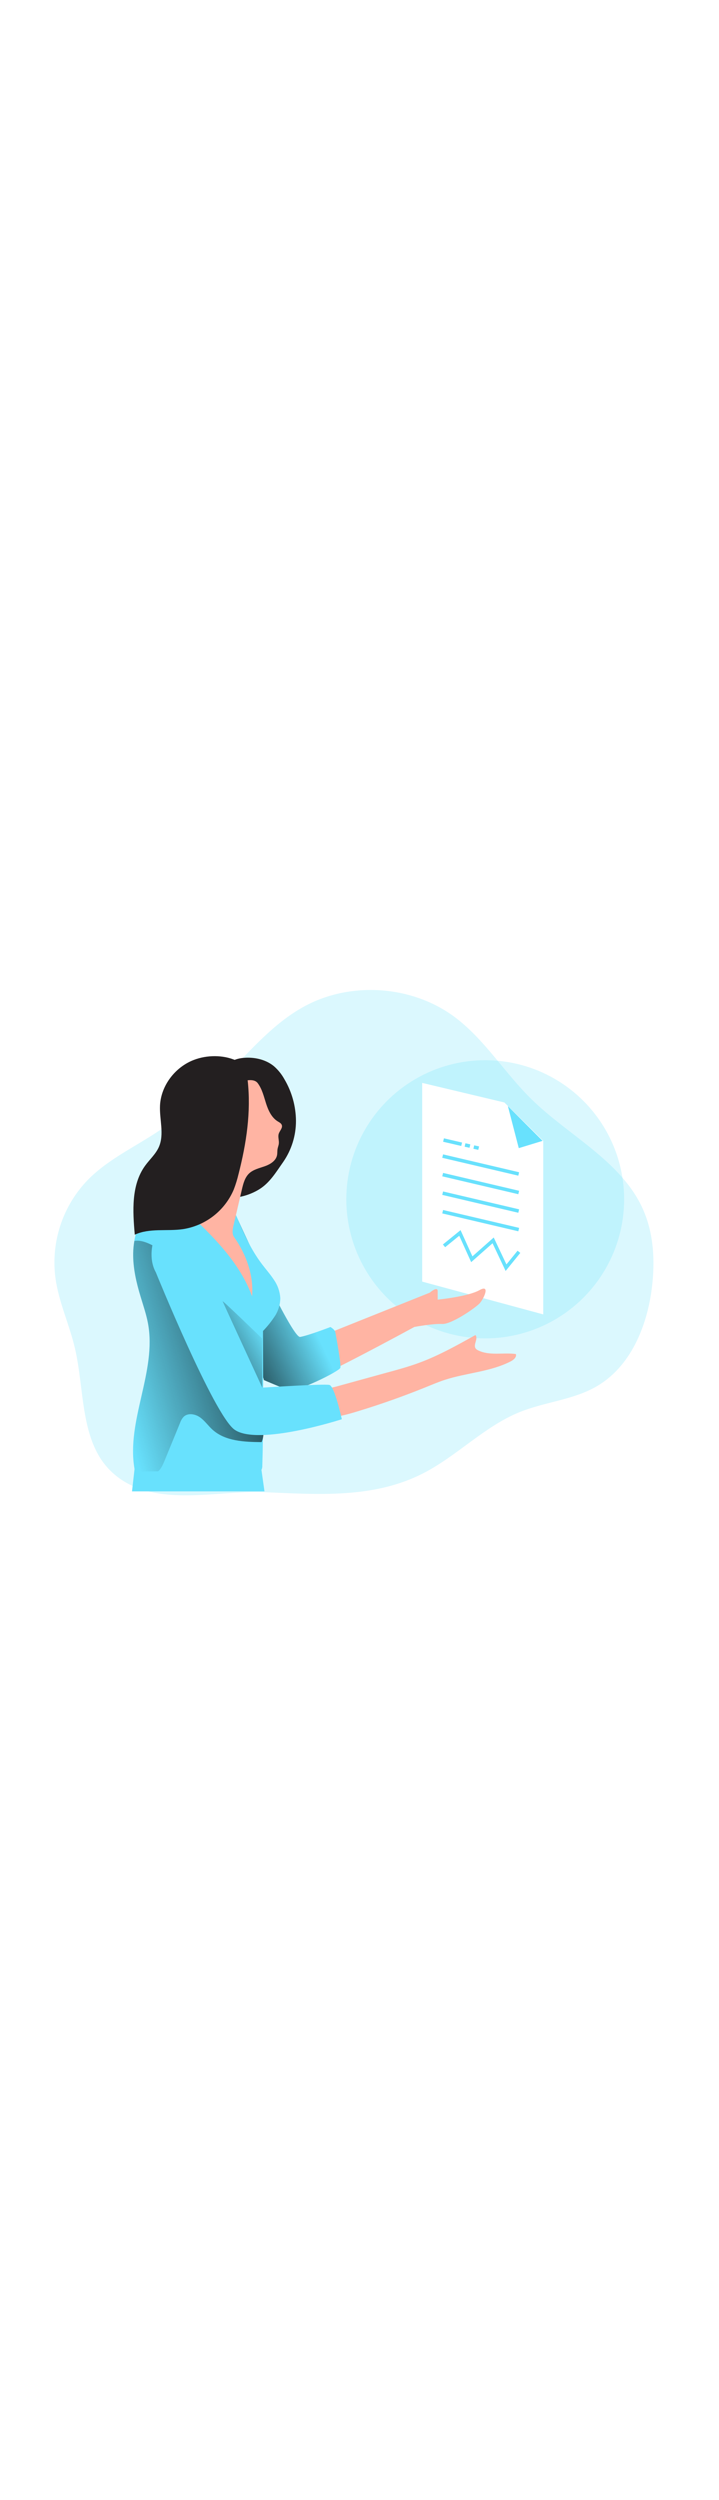 <svg xmlns="http://www.w3.org/2000/svg" xmlns:xlink="http://www.w3.org/1999/xlink" id="_0161_quality_check" viewBox="0 0 500 500" data-imageid="quality-check-75" class="illustrations_image" style="width: 144px;"><defs><style>.cls-1_quality-check-75{fill:url(#linear-gradient);}.cls-1_quality-check-75,.cls-2_quality-check-75,.cls-3_quality-check-75,.cls-4_quality-check-75,.cls-5_quality-check-75,.cls-6_quality-check-75,.cls-7_quality-check-75,.cls-8_quality-check-75,.cls-9_quality-check-75{stroke-width:0px;}.cls-2_quality-check-75{fill:url(#linear-gradient-4-quality-check-75);}.cls-3_quality-check-75{fill:url(#linear-gradient-2-quality-check-75);}.cls-4_quality-check-75{fill:url(#linear-gradient-3-quality-check-75);}.cls-5_quality-check-75{isolation:isolate;opacity:.24;}.cls-5_quality-check-75,.cls-9_quality-check-75{fill:#68e1fd;}.cls-6_quality-check-75{fill:#231f20;}.cls-7_quality-check-75{fill:#fff;}.cls-8_quality-check-75{fill:#ffb4a3;}</style><linearGradient id="linear-gradient-quality-check-75" x1="-1197.2" y1="2401.97" x2="-1105.08" y2="2401.97" gradientTransform="translate(1289 2811.78) scale(1 -1)" gradientUnits="userSpaceOnUse"><stop offset="0" stop-color="#000" stop-opacity="0"></stop><stop offset=".95" stop-color="#000"></stop></linearGradient><linearGradient id="linear-gradient-2-quality-check-75" x1="-1061.04" y1="2532.84" x2="-1139.01" y2="2496.27" gradientTransform="translate(1266.79 2809.83) scale(1 -1)" xlink:href="#linear-gradient-quality-check-75"></linearGradient><linearGradient id="linear-gradient-3-quality-check-75" x1="-1190.4" y1="2478.28" x2="-1039.52" y2="2522.44" gradientTransform="translate(1266.79 2809.83) scale(1 -1)" xlink:href="#linear-gradient-quality-check-75"></linearGradient><linearGradient id="linear-gradient-4-quality-check-75" x1="-1082.61" y1="2502.83" x2="-1147.29" y2="2466.96" gradientTransform="translate(1266.79 2809.83) scale(1 -1)" xlink:href="#linear-gradient-quality-check-75"></linearGradient></defs><path id="background_quality-check-75" class="cls-5_quality-check-75 targetColor" d="M294.21,405.16c23.76-12.12,42.71-32.75,67.46-42.66,17.45-7,37.11-8.36,53.36-17.83,23.41-13.61,34.93-41.43,38.28-68.27,2.3-18.38,1.39-37.6-6.13-54.53-14.96-33.66-51.7-51.02-77.96-76.9-18.52-18.22-32.32-41.32-53.19-56.84-29.65-21.95-72.27-24.84-104.59-7.16-23.41,12.79-40.42,34.45-59.57,53.05-14.4,13.98-30.23,26.4-47.23,37.06-15,9.41-31.11,17.59-43.52,30.22-17.46,18.01-25.78,42.98-22.61,67.86,2.23,16.94,9.81,32.7,13.65,49.35,6.87,29.79,3.41,65.35,25.9,86.04,27.72,25.51,71.97,12.26,105.57,13.68,37.46,1.54,75.97,4.6,110.57-13.06Z" style="fill: rgb(104, 225, 253);"></path><g><circle class="cls-5_quality-check-75 targetColor" cx="337.43" cy="214.83" r="96.6" style="fill: rgb(104, 225, 253);"></circle><polygon class="cls-7_quality-check-75" points="293.6 134 293.6 272 377.78 294.77 377.78 174.25 366.5 163.1 350.74 147.59 293.6 134"></polygon><polygon class="cls-9_quality-check-75 targetColor" points="360.76 179.31 353.17 150.1 377.31 174.25 360.76 179.31" style="fill: rgb(104, 225, 253);"></polygon><rect class="cls-9_quality-check-75 targetColor" x="333.05" y="163.86" width="2.45" height="54.33" transform="translate(71.91 472.81) rotate(-76.79)" style="fill: rgb(104, 225, 253);"></rect><polygon class="cls-9_quality-check-75 targetColor" points="320.76 177.8 308.15 174.87 308.71 172.49 321.33 175.42 320.76 177.8" style="fill: rgb(104, 225, 253);"></polygon><polygon class="cls-9_quality-check-75 targetColor" points="326.51 179.06 323.1 178.31 323.66 175.93 327.07 176.68 326.51 179.06" style="fill: rgb(104, 225, 253);"></polygon><polygon class="cls-9_quality-check-75 targetColor" points="332.61 180.5 329.2 179.75 329.75 177.37 333.16 178.11 332.61 180.5" style="fill: rgb(104, 225, 253);"></polygon><rect class="cls-9_quality-check-75 targetColor" x="333.06" y="176.74" width="2.45" height="54.33" transform="translate(59.38 482.75) rotate(-76.79)" style="fill: rgb(104, 225, 253);"></rect><rect class="cls-9_quality-check-75 targetColor" x="333.05" y="189.62" width="2.45" height="54.33" transform="translate(46.84 492.68) rotate(-76.79)" style="fill: rgb(104, 225, 253);"></rect><rect class="cls-9_quality-check-75 targetColor" x="333.06" y="202.5" width="2.45" height="54.33" transform="translate(34.31 502.62) rotate(-76.79)" style="fill: rgb(104, 225, 253);"></rect><polygon class="cls-9_quality-check-75 targetColor" points="351.62 264.62 342.52 245.37 327.66 258.49 319.36 240.15 309.55 248.11 308 246.21 320.28 236.24 328.53 254.46 343.34 241.36 352.18 260.05 359.92 250.53 361.82 252.07 351.62 264.62" style="fill: rgb(104, 225, 253);"></polygon></g><g id="character_quality-check-75"><polygon class="cls-9_quality-check-75 targetColor" points="93.59 401.95 91.8 417.68 183.92 417.68 181.83 402.84 93.59 401.95" style="fill: rgb(104, 225, 253);"></polygon><polygon class="cls-1_quality-check-75" points="93.59 401.95 91.8 417.68 183.92 417.68 181.83 402.84 93.59 401.95"></polygon><path class="cls-8_quality-check-75" d="M164.65,229.66l37.6,88.66,96.6-38.64s5.52-4.83,5.52-1.03v5.86s21.05-2.07,28.98-6.55c7.92-4.48,3.1,5.86.35,8.97-2.75,3.11-19.67,14.83-26.23,14.49s-19.32,2.06-19.32,2.06c0,0-75.21,41.06-83.84,41.41-8.63.35-20.7-4.46-20.7-4.46l-21.18-107.21,2.21-3.57Z"></path><path class="cls-9_quality-check-75 targetColor" d="M163.9,225.55s39.01,85.92,44.85,84.88,21.04-6.9,21.04-6.9c0,0,3.11,1.73,3.46,3.8s4.13,22.08,3.44,24.52-30.69,17.24-35.88,15.51c-5.18-1.73-17.22-6.97-17.22-6.97l-16.91-55.19-2.79-59.66Z" style="fill: rgb(104, 225, 253);"></path><path class="cls-3_quality-check-75" d="M163.9,225.55s39.01,85.92,44.85,84.88,21.04-6.9,21.04-6.9c0,0,3.11,1.73,3.46,3.8s4.13,22.08,3.44,24.52-30.69,17.24-35.88,15.51c-5.18-1.73-17.22-6.97-17.22-6.97l-16.91-55.19-2.79-59.66Z"></path><path class="cls-9_quality-check-75 targetColor" d="M191.17,295.94c-2.42,3.7-5.19,7.16-8.26,10.34,0,22.59.27,45.14,0,67.69,0,2.23,0,4.46-.1,6.69-.07,6.32-.19,12.62-.39,18.95.07,1.11-.15,2.23-.64,3.23-.71,1.07-1.76,1.86-2.99,2.23-4.8,1.88-10.18,1.42-15.31.98-17.83-1.55-35.69-2.31-53.58-2.28-4.6,0-9.18.08-13.8.18-.7.1-1.41-.07-1.98-.47-.35-.42-.56-.95-.59-1.49-5.81-33.58,15.6-67.52,9.36-100.99-1.16-6.34-3.29-12.4-5.13-18.6-2.96-9.73-5.29-19.79-5.15-29.97.05-2.9.33-5.79.81-8.65,1.12-7.23,4.05-14.06,8.53-19.85,2.72-3.41,6.22-6.4,10.47-7.4,3.34-.81,6.69-.35,10.1.14,6.46.88,12.91,1.79,19.36,2.7,6.69.94,15.68,4.05,22.06,6.11,5.02,12,10.37,24.06,18.26,34.43,2.74,3.62,5.78,7.01,8.26,10.8,2.62,3.73,4.16,8.1,4.46,12.65-.02,4.47-1.32,8.84-3.74,12.59Z" style="fill: rgb(104, 225, 253);"></path><path class="cls-4_quality-check-75" d="M182.86,380.66c-.23.96-.55,1.9-.95,2.8-12.06-.08-25.29-.59-34.22-8.7-3.01-2.74-5.36-6.25-8.73-8.58s-8.35-3.13-11.27-.29c-1.12,1.25-1.97,2.71-2.5,4.29-3.61,8.82-7.23,17.64-10.86,26.46-1.11,2.55-2.16,5.17-4.22,6.99-.04.06-.1.1-.17.12-4.6,0-9.18.08-13.8.18-.7.1-1.41-.07-1.98-.47-.35-.42-.56-.95-.59-1.49-5.81-33.58,15.6-67.52,9.36-100.99-1.2-6.32-3.33-12.38-5.17-18.58-2.96-9.73-5.29-19.79-5.15-29.97.05-2.9.33-5.79.81-8.65,3.46-.71,7.45.57,10.78,2.13,10.63,4.95,20.49,12.33,26.39,22.48,3.34,5.73,5.32,12.15,7.38,18.47,3.21,9.79,6.69,19.47,10.44,29.07,6.07,15.47,13.13,31.03,24.97,42.66,4.25,4.17,8.44,9.46,9.61,15.35.44,2.23.39,4.53-.14,6.73Z"></path><path class="cls-6_quality-check-75" d="M157.96,121.38c3.34-3.44,8.3-4.69,13.06-4.88,6.95-.27,14.18,1.52,19.54,5.96,2.9,2.55,5.34,5.59,7.21,8.97,5.19,8.75,7.97,18.73,8.05,28.91.03,10.2-3.06,20.16-8.86,28.55-4.99,7.07-9.34,14.49-16.72,19.03-7.44,4.55-16.14,6.6-24.83,5.84-.63-.03-1.25-.16-1.84-.4-1.05-.63-1.84-1.62-2.23-2.78-2.15-5.25-2.92-10.97-2.23-16.61.7-5.61,1.87-11.15,3.48-16.56,4-15.07,7.8-30.57,6.27-46.09-.39-3.64-1.25-6.31-.9-9.95Z"></path><path class="cls-8_quality-check-75" d="M179.29,134.26c3.02,4.08,4.18,9.17,5.73,14,1.55,4.83,3.81,9.8,8.11,12.46,1.11.67,2.34,1.27,2.81,2.45.81,2.11-1.45,4.05-2.12,6.2s.33,4.53.08,6.79c-.13,1.25-.66,2.44-.88,3.69-.25,1.45-.07,2.95-.37,4.39-.79,3.9-4.73,6.31-8.48,7.63s-7.88,2.23-10.8,4.88c-3.11,2.86-4.22,7.24-5.18,11.37l-5.85,25.08c-.61,2.61-1.11,5.57.39,7.8,8.52,12.08,13.74,26.56,12.58,41.24-7.2-19.76-21.63-35.98-36.78-50.61-3.34-3.23-6.77-6.46-9.15-10.44-4.83-8.01-4.84-18.13-2.57-27.22,4.27-17.11,15.68-31.42,23.41-47.31,1.82-3.74,3.54-7.8,6.87-10.26,3.09-2.34,7.07-3.01,10.89-3.61,4.01-.61,8.94-1.79,11.32,1.48Z"></path><path class="cls-6_quality-check-75" d="M165.89,197.26c-.86,3.68-1.98,7.3-3.34,10.83-6.24,14.67-19.62,25.06-35.38,27.48-11.15,1.6-23.17-.91-33.44,3.85-1.46-16.44-2.52-34.5,7.16-47.87,3.17-4.39,7.4-8.09,9.59-13.04,3.92-8.92.32-19.14.79-28.83.69-13.92,10.6-26.75,23.64-31.68,8.92-3.41,20.24-3.58,29.09.37,6.44,2.88,7.51,7.33,8.23,13.9,2.45,21.95-.89,43.7-6.33,64.99Z"></path><path class="cls-8_quality-check-75" d="M269.96,334.96c7.14-1.96,14.3-3.93,21.25-6.48,13.76-5.03,26.62-12.26,39.4-19.38,2.23,2.36-1.74,6.69.16,9.34.45.56,1.03,1,1.69,1.28,7.94,3.96,17.48,1.37,26.27,2.57.72,2.13-1.5,4.02-3.5,5.06-14.15,7.31-30.75,7.94-45.9,12.88-4.3,1.4-8.49,3.17-12.68,4.87-15.6,6.33-31.46,11.96-47.56,16.87-7.91,2.42-16.02,4.68-24.3,4.59-.8.05-1.6-.12-2.31-.49-.71-.58-1.22-1.35-1.48-2.23-1.47-3.63-4.1-10.09-1.45-13.82,2.49-3.49,10.12-3.99,13.93-5.04l36.47-10.04Z"></path><path class="cls-9_quality-check-75 targetColor" d="M108.36,265.54s40.44,99.46,54.85,109.37c16.56,11.38,74.5-7.34,74.5-7.34,0,0-4.95-22.88-8.63-23.81-3.68-.93-46.67,1.88-46.67,1.88l-44.76-102.39s-23.16-15.31-30.96.56c0,0-3.86,11.84,1.67,21.73Z" style="fill: rgb(104, 225, 253);"></path><path class="cls-2_quality-check-75" d="M182.41,345.64s-27.14-58.79-27.6-59.97,27.37,25.76,27.37,25.76l.22,34.22Z"></path></g></svg>